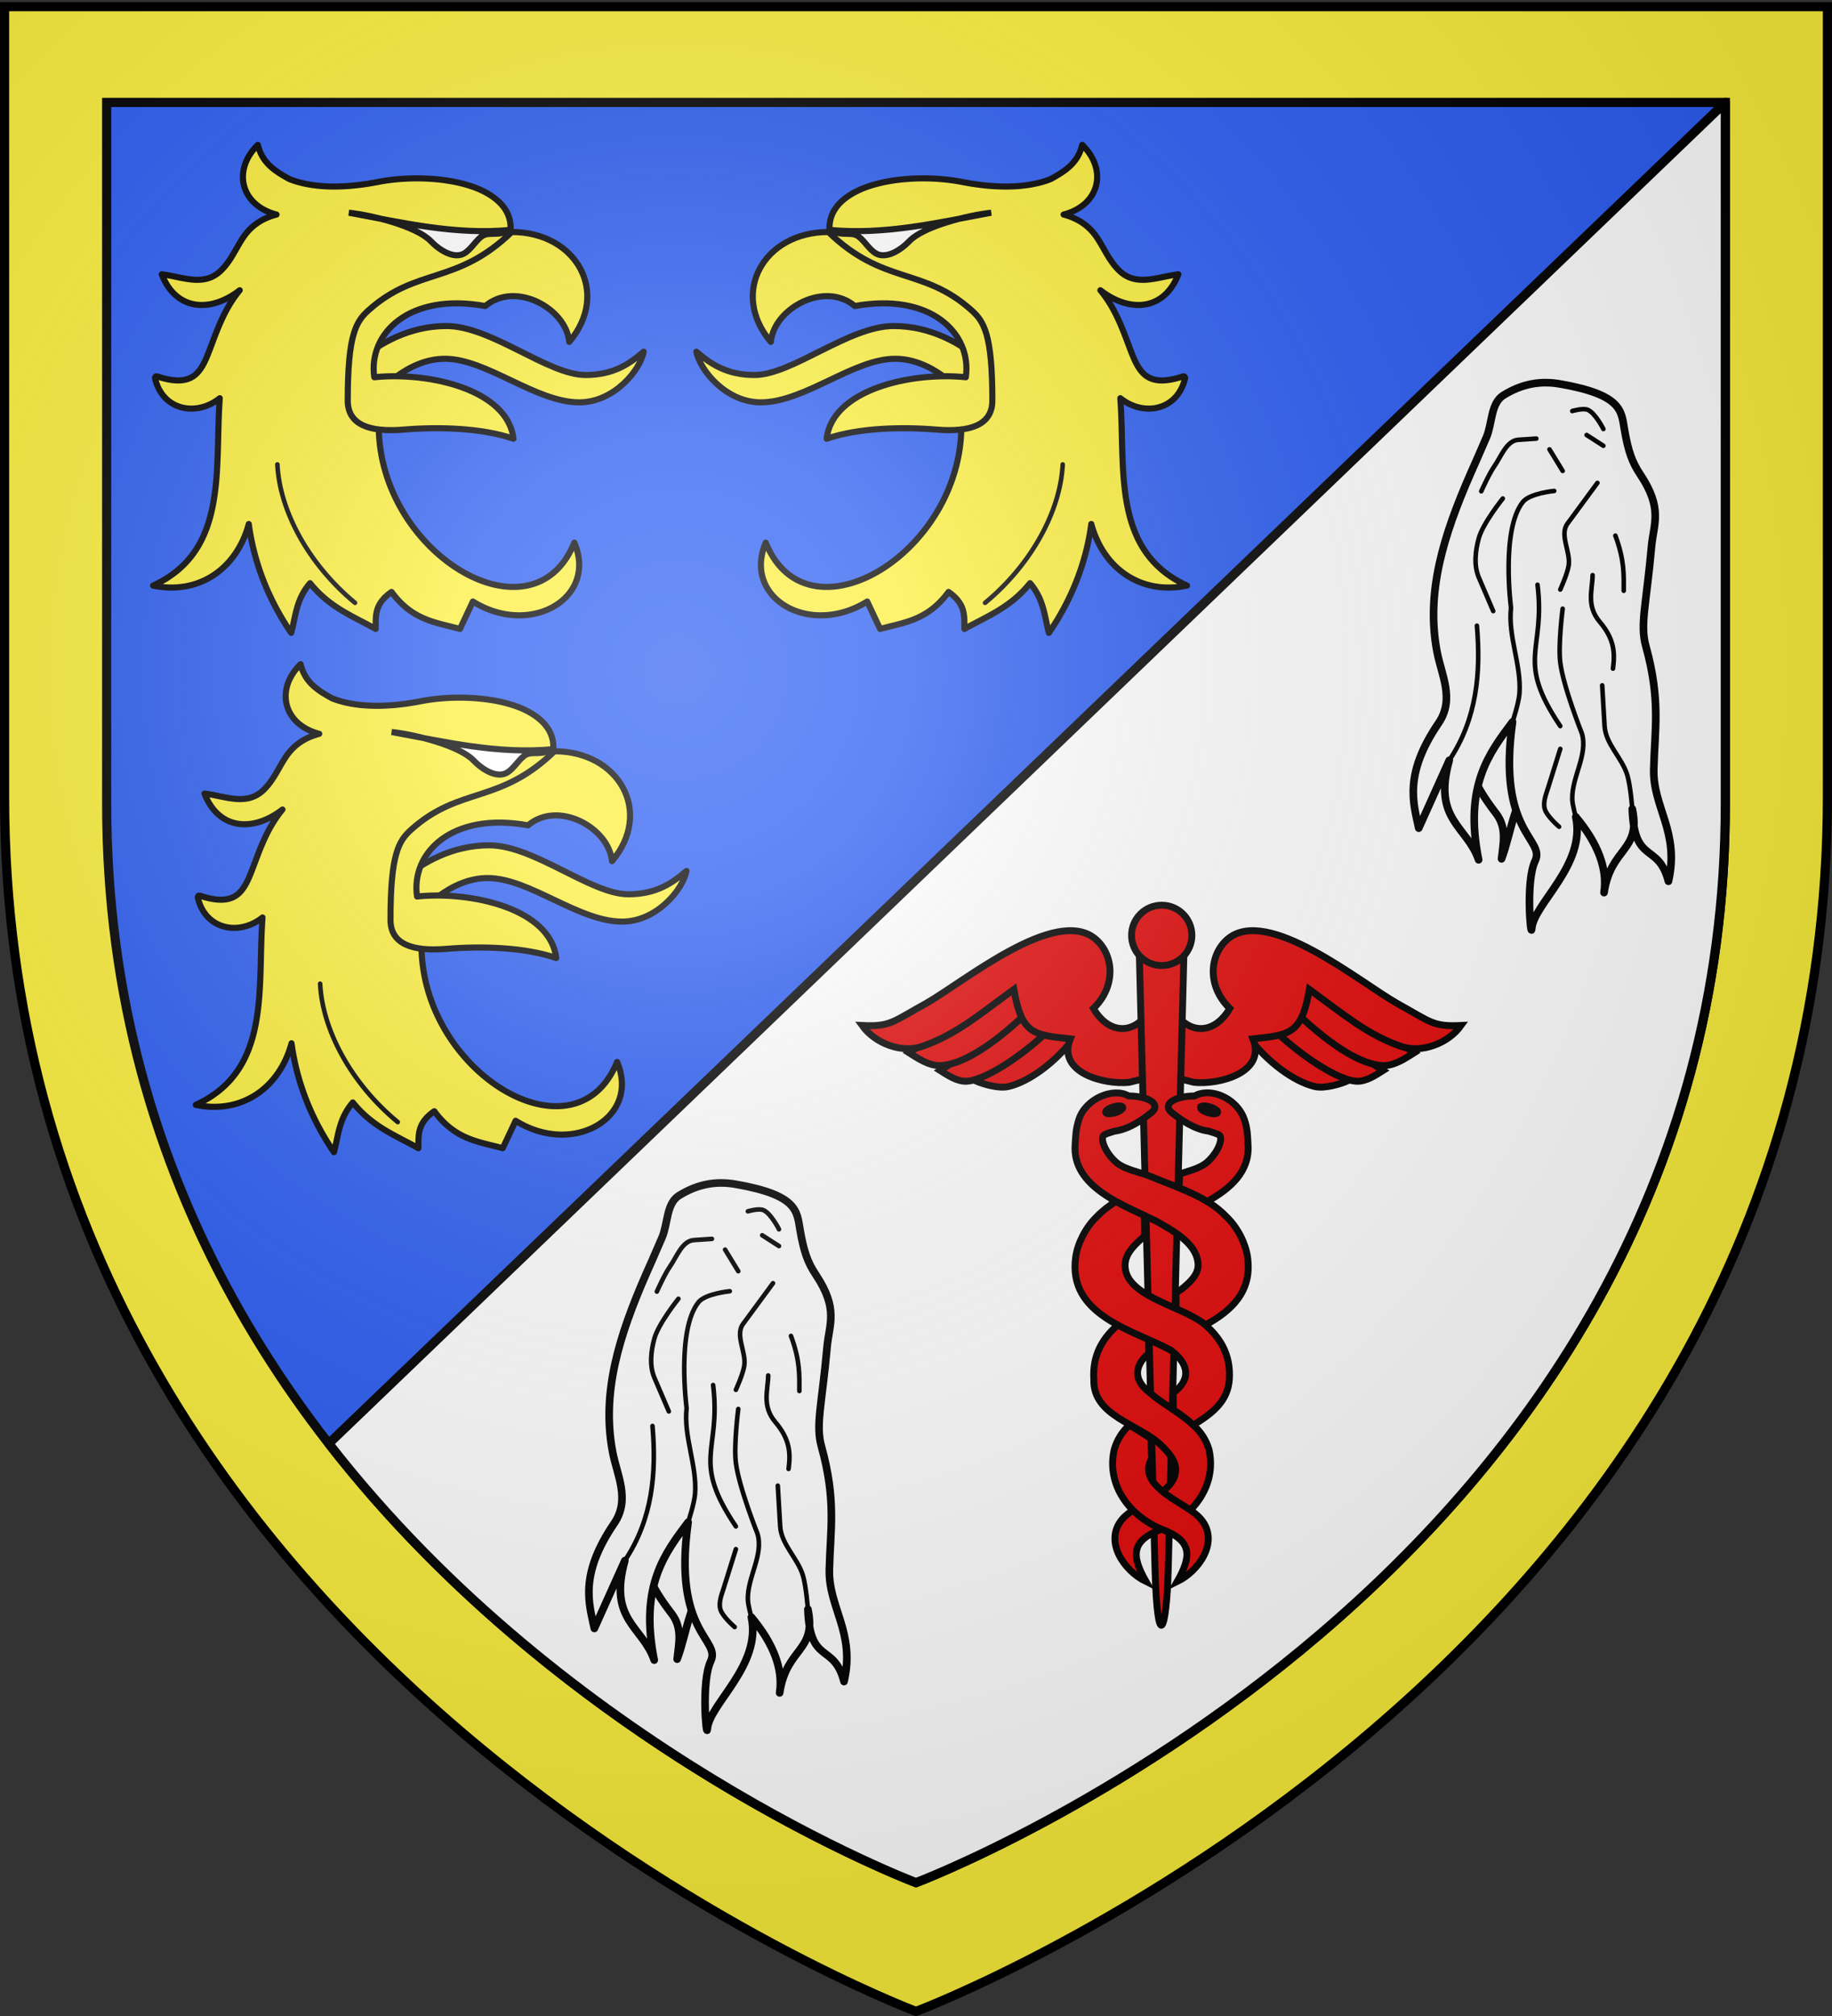 <svg xmlns="http://www.w3.org/2000/svg" xmlns:xlink="http://www.w3.org/1999/xlink" width="600" height="660" version="1.0"><rect width="100%" height="100%" fill="#333333" stroke="none"/><desc>Flag of Canton of Valais (Wallis)</desc><defs><g id="d"><path id="c" d="M0 0v1h.5z" transform="rotate(18 3.157 -.5)"/><use xlink:href="#c" width="810" height="540" transform="scale(-1 1)"/></g><g id="e"><use xlink:href="#d" width="810" height="540" transform="rotate(72)"/><use xlink:href="#d" width="810" height="540" transform="rotate(144)"/></g><g id="g"><path id="f" d="M0 0v1h.5z" transform="rotate(18 3.157 -.5)"/><use xlink:href="#f" width="810" height="540" transform="scale(-1 1)"/></g><g id="h"><use xlink:href="#g" width="810" height="540" transform="rotate(72)"/><use xlink:href="#g" width="810" height="540" transform="rotate(144)"/></g><g id="k"><path id="j" d="M0 0v1h.5z" transform="rotate(18 3.157 -.5)"/><use xlink:href="#j" width="810" height="540" transform="scale(-1 1)"/></g><g id="l"><use xlink:href="#k" width="810" height="540" transform="rotate(72)"/><use xlink:href="#k" width="810" height="540" transform="rotate(144)"/></g><g id="o"><path id="n" d="M0 0v1h.5z" transform="rotate(18 3.157 -.5)"/><use xlink:href="#n" width="810" height="540" transform="scale(-1 1)"/></g><g id="p"><use xlink:href="#o" width="810" height="540" transform="rotate(72)"/><use xlink:href="#o" width="810" height="540" transform="rotate(144)"/></g><path id="b" d="M2.922 27.673c0-5.952 2.317-9.844 5.579-11.013 1.448-.519 3.307-.273 5.018 1.447 2.119 2.129 2.736 7.993-3.483 9.121.658-.956.619-3.081-.714-3.787-.99-.524-2.113-.253-2.676.123-.824.552-1.729 2.106-1.679 4.108z"/><path id="i" d="m-267.374-6.853-4.849 23.83-4.848-23.83v-44.741h-25.213v14.546h-9.698v-14.546h-14.546v-9.697h14.546v-14.546h9.698v14.546h25.213v-25.213h-14.546v-9.698h14.546v-14.546h9.697v14.546h14.546v9.698h-14.546v25.213h25.213v-14.546h9.698v14.546h14.546v9.697h-14.546v14.546h-9.698v-14.546h-25.213v44.741z" style="fill:#fcef3c;fill-opacity:1;stroke:#000;stroke-width:3.807;stroke-miterlimit:4;stroke-dasharray:none;stroke-opacity:1;display:inline"/><path id="m" d="M2.922 27.673c0-5.952 2.317-9.844 5.579-11.013 1.448-.519 3.307-.273 5.018 1.447 2.119 2.129 2.736 7.993-3.483 9.121.658-.956.619-3.081-.714-3.787-.99-.524-2.113-.253-2.676.123-.824.552-1.729 2.106-1.679 4.108z"/><radialGradient xlink:href="#a" id="s" cx="221.445" cy="226.331" r="300" fx="221.445" fy="226.331" gradientTransform="matrix(1.353 0 0 1.349 -77.63 -85.747)" gradientUnits="userSpaceOnUse"/><linearGradient id="a"><stop offset="0" style="stop-color:white;stop-opacity:.314"/><stop offset=".19" style="stop-color:white;stop-opacity:.251"/><stop offset=".6" style="stop-color:#6b6b6b;stop-opacity:.125"/><stop offset="1" style="stop-color:black;stop-opacity:.125"/></linearGradient></defs><g style="display:inline"><path d="M300 658.5s298.5-112.32 298.5-397.772V2.176H1.5v258.552C1.5 546.18 300 658.5 300 658.5" style="fill:#fcef3c;fill-opacity:1;fill-rule:evenodd;stroke:none;stroke-width:1px;stroke-linecap:butt;stroke-linejoin:miter;stroke-opacity:1"/><path d="M300 616.35s265.068-99.74 265.068-353.221V33.535H34.932v229.594C34.932 516.609 300 616.35 300 616.35z" style="fill:#2b5df2;fill-opacity:1;fill-rule:evenodd;stroke:#000;stroke-opacity:1;stroke-width:3"/><path d="M565.063 33.531 107.688 472.594C186.16 573.488 300 616.344 300 616.344s265.063-99.738 265.063-353.219z" style="fill:#fff;fill-opacity:1;fill-rule:nonzero;stroke:#000;stroke-opacity:1;stroke-width:3;stroke-linejoin:round"/></g><g style="display:inline"><g style="fill:#e20909;fill-opacity:1;stroke:#000;stroke-width:3.478;stroke-miterlimit:4;stroke-opacity:1;stroke-dasharray:none"><path d="M106.823 9.284c-11.941 14.941-25.08 22.337-33.157 24.034-4.725.993-12.626-1.337-16.266-2.96L99.564-2.767z" style="fill:#e20909;fill-opacity:1;fill-rule:evenodd;stroke:#000;stroke-width:3.478;stroke-linecap:butt;stroke-linejoin:miter;stroke-miterlimit:4;stroke-opacity:1;stroke-dasharray:none" transform="matrix(.647 0 0 .647 282.365 334.204)"/><path d="M93.836 5.392C79.22 19.145 61.761 29.991 53.12 30.558c-5.055.331-10.094-3.21-13.635-5.436L85.562-4.48z" style="fill:#e20909;fill-opacity:1;fill-rule:evenodd;stroke:#000;stroke-width:3.478;stroke-linecap:butt;stroke-linejoin:miter;stroke-miterlimit:4;stroke-opacity:1;stroke-dasharray:none" transform="matrix(.647 0 0 .647 282.365 334.204)"/><path d="M82.296-3.066C64.823 13.376 50.336 21.951 40.004 22.63c-6.043.397-12.066-3.837-16.3-6.498l55.087-35.389z" style="fill:#e20909;fill-opacity:1;fill-rule:evenodd;stroke:#000;stroke-width:3.478;stroke-linecap:butt;stroke-linejoin:miter;stroke-miterlimit:4;stroke-opacity:1;stroke-dasharray:none" transform="matrix(.647 0 0 .647 282.365 334.204)"/><path d="M144.227-3.233c-8.722 11.136-20.368 8.565-27.168-3.02 12.012-11.721 9.997-27.51 1.125-35.088-20.02-17.115-66.838 21.773-85.93 32.578C15.465.481 14.37 3.05-.002 2.34c6.618 9.258 20.14 14.091 30.214 10.646C47.246 7.158 59.29-3.133 76.788-15.92c3.936 22.75 9.89 23.015 28.561 25.046-6.874 17.135 17.215 23.314 29.868 21.993 3.306-.789 6.546-1.992 10.012-1.635" style="fill:#e20909;fill-opacity:1;fill-rule:evenodd;stroke:#000;stroke-width:3.478;stroke-linecap:butt;stroke-linejoin:miter;stroke-miterlimit:4;stroke-opacity:1;stroke-dasharray:none" transform="matrix(.647 0 0 .647 282.365 334.204)"/></g><g style="fill:#e20909;fill-opacity:1;stroke:#000;stroke-width:3.478;stroke-miterlimit:4;stroke-opacity:1;stroke-dasharray:none"><path d="M106.823 9.284c-11.941 14.941-25.08 22.337-33.157 24.034-4.725.993-12.626-1.337-16.266-2.96L99.564-2.767z" style="fill:#e20909;fill-opacity:1;fill-rule:evenodd;stroke:#000;stroke-width:3.478;stroke-linecap:butt;stroke-linejoin:miter;stroke-miterlimit:4;stroke-opacity:1;stroke-dasharray:none" transform="matrix(-.647 0 0 .647 478.514 334.204)"/><path d="M93.836 5.392C79.22 19.145 61.761 29.991 53.12 30.558c-5.055.331-10.094-3.21-13.635-5.436L85.562-4.48z" style="fill:#e20909;fill-opacity:1;fill-rule:evenodd;stroke:#000;stroke-width:3.478;stroke-linecap:butt;stroke-linejoin:miter;stroke-miterlimit:4;stroke-opacity:1;stroke-dasharray:none" transform="matrix(-.647 0 0 .647 478.514 334.204)"/><path d="M82.296-3.066C64.823 13.376 50.336 21.951 40.004 22.63c-6.043.397-12.066-3.837-16.3-6.498l55.087-35.389z" style="fill:#e20909;fill-opacity:1;fill-rule:evenodd;stroke:#000;stroke-width:3.478;stroke-linecap:butt;stroke-linejoin:miter;stroke-miterlimit:4;stroke-opacity:1;stroke-dasharray:none" transform="matrix(-.647 0 0 .647 478.514 334.204)"/><path d="M144.227-3.233c-8.722 11.136-20.368 8.565-27.168-3.02 12.012-11.721 9.997-27.51 1.125-35.088-20.02-17.115-66.838 21.773-85.93 32.578C15.465.481 14.37 3.05-.002 2.34c6.618 9.258 20.14 14.091 30.214 10.646C47.246 7.158 59.29-3.133 76.788-15.92c3.936 22.75 9.89 23.015 28.561 25.046-6.874 17.135 17.215 23.314 29.868 21.993 3.306-.789 6.546-1.992 10.012-1.635" style="fill:#e20909;fill-opacity:1;fill-rule:evenodd;stroke:#000;stroke-width:3.478;stroke-linecap:butt;stroke-linejoin:miter;stroke-miterlimit:4;stroke-opacity:1;stroke-dasharray:none" transform="matrix(-.647 0 0 .647 478.514 334.204)"/></g><path d="M1076.361 314.468h16.158l-5.662 222.116c-.595 23.544-3.955 31.158-4.826 0z" style="fill:#e20909;fill-opacity:1;stroke:#000;stroke-width:2.5;stroke-miterlimit:4;stroke-opacity:1;stroke-dasharray:none" transform="matrix(.9 0 0 .9 -595.556 30.623)"/><path d="M149.569-31.61c0 7.928-6.427 14.355-14.356 14.355s-14.356-6.427-14.356-14.356c0-7.928 6.427-14.356 14.356-14.356s14.356 6.428 14.356 14.356z" style="fill:#e20909;fill-opacity:1;stroke:#000;stroke-width:3.272;stroke-miterlimit:4;stroke-opacity:1;stroke-dasharray:none" transform="matrix(.688 0 0 .688 287.449 327.967)"/><path d="M1100.437 447.919c9.373-5.113 17.097-12.13 15.257-24.795-.756-4.954-3.499-10.485-7.556-14.45-7.424-7.797-17.57-10.49-27.232-14.569-3.901-1.695-9.061-2.404-12.58-4.98-4.443-3.649-6.488-9.21-4.821-10.297.618-.404 2.03-.84 3.758-1.376 5.13-.642 10.082-4.025 13.476-6.775 3.603-2.92-.759-5.962-8.31-6.053-5.588-3.23-15.615.978-18.08 8.515-1.194 3.65-1.166 6.119-1.384 9.286-1.052 15.295 17.347 21.842 29.273 27.625 6.89 3.826 15.185 8.487 15.479 15.86.148 3.715-3.042 6.574-5.965 8.972-.352.29-1.3.797-2.073 1.321.044.825.107 7.353-.107 7.5m-9.886 6.333-11.308-1.998c-5.549 4.849-9.163 11.076-8.605 19.654-.473 13.659 16.888 16.246 24.887 24.379 2.184 2.22 4.69 4.856 4.924 8.242.116 9.095-14.621 12.348-19.62 18.442-6.497 7.922.69 18.563 8.793 22.516-5.344-9.435-5.435-14.868 5.502-18.976 11.8-4.823 20.35-16.047 17.43-28.988-2.992-10.469-13.925-14.054-21.422-20.635-5.53-4.185-5.66-8.55-2.438-12.496.484-.593 1.283-1.326 1.912-1.898z" style="fill:#e20909;fill-opacity:1;fill-rule:evenodd;stroke:#000;stroke-width:2.5;stroke-linecap:butt;stroke-linejoin:miter;stroke-miterlimit:4;stroke-opacity:1;stroke-dasharray:none;display:inline" transform="matrix(.9 0 0 .9 -595.556 30.623)"/><path d="M1100.69 363.5c-1.563.055-3.022.417-4.244 1.124-7.552.09-11.914 3.145-8.31 6.064 3.393 2.75 8.346 6.12 13.476 6.76 1.729.538 3.132.967 3.75 1.37 1.667 1.088-.384 6.661-4.828 10.31-2.656 1.945-6.247 2.83-9.526 3.875l-.206 5.04c3.553 1.444 7.023 3.003 10.248 4.989 8.437-4.705 15.454-10.874 14.847-20.597-.198-3.168-.12-5.67-1.37-9.299-2.016-5.854-8.25-9.828-13.836-9.635zm-32.882 39.532c-2.535 1.561-4.92 3.375-7.075 5.637-4.058 3.966-6.791 9.511-7.547 14.465-3.125 21.506 21.317 26.723 34.59 33.984 6.168 4.663 7.898 10.262.89 15.565l.038 6.08c2.577 1.734 5.11 3.506 7.293 5.577 6.517-4.052 12.557-8.381 13.094-16.643.586-9.02-3.44-15.443-9.478-20.395-8.782-6.633-28.922-9.979-28.468-21.383.168-4.208 3.862-7.541 7.117-10.338l-.158-7.478c-3.333-1.538-6.909-3.181-10.296-5.071zm4.884 81.308c-2.552 2.422-4.452 5.249-5.513 8.962-2.92 12.941 5.63 24.174 17.43 28.997 10.937 4.108 10.847 9.544 5.503 18.98 8.103-3.953 15.28-14.606 8.782-22.529-3.216-3.921-10.037-6.664-14.46-10.543-2.327-2.042-4.59-4.398-4.716-7.406-.083-1.546.31-2.922 1.104-4.183l-.318-7.336q-.285-.201-.572-.399c-2.324-1.596-4.842-3.052-7.24-4.543z" style="fill:#e20909;fill-opacity:1;fill-rule:evenodd;stroke:#000;stroke-width:2.5;stroke-linecap:butt;stroke-linejoin:miter;stroke-miterlimit:4;stroke-opacity:1;stroke-dasharray:none;display:inline" transform="matrix(.9 0 0 .9 -595.556 30.623)"/><path d="M-23.036 72.887c0 1.107-2.616 2.003-5.843 2.003s-5.842-.896-5.842-2.003c0-1.106 2.615-2.003 5.842-2.003s5.843.897 5.843 2.003z" style="fill:#e20909;fill-opacity:1;stroke:#000;stroke-width:4.497;stroke-miterlimit:4;stroke-opacity:1;stroke-dasharray:none" transform="rotate(-16.767 1284.33 -1087.183)scale(.5)"/><path d="M-23.036 72.887c0 1.107-2.616 2.003-5.843 2.003s-5.842-.896-5.842-2.003c0-1.106 2.615-2.003 5.842-2.003s5.843.897 5.843 2.003z" style="fill:#e20909;fill-opacity:1;stroke:#000;stroke-width:4.497;stroke-miterlimit:4;stroke-opacity:1;stroke-dasharray:none" transform="matrix(-.479 -.144 -.144 .479 392.65 324.275)"/></g><g id="q" style="display:inline"><path d="M14.2 116.445c-4.28 3.708-9.333 7.24-18.014 7.24-11.713 0-29.225-15.186-43.162-15.186-11.57 0-20.651 5.448-26.63 10.268l1.839 14.275c3.656-4.237 12.59-14.39 24.345-14.39 12.916 0 28.105 13.508 41.646 13.508 10.866 0 18.942-10.11 19.976-15.715" style="fill:#fcef3c;fill-opacity:1;fill-rule:nonzero;stroke:#000;stroke-width:1.893;stroke-linecap:round;stroke-linejoin:round;stroke-miterlimit:4;stroke-opacity:1;stroke-dasharray:none;stroke-dashoffset:0" transform="translate(195.824 -7.838)scale(1.056)"/><path d="M-105.469 52.344c-7.922 7.725-5.45 18.666 5.782 21.594-5.177 1.375-8.28 4.028-10.407 7.218-2.304 3.458-3.83 7.34-7 10.313-5.285 4.956-11.963 1.713-18.187 1 2.766 6.963 7.641 9.601 12.687 9.5 4.316-.087 8.411-2.147 11.5-4.563-5.485 6.604-7.653 14.46-10 20.188-1.284 3.132-2.69 5.603-5 6.844-2.31 1.24-5.57 1.346-10.594-.313a.4.4 0 0 0-.093 0 .4.4 0 0 0-.094 0 .4.4 0 0 0-.094 0 .7.7 0 0 0-.125 0 .4.4 0 0 0-.093.094c-.038.028-.066.087-.094.125a.5.5 0 0 0 0 .093.4.4 0 0 0-.094.094.5.5 0 0 0 0 .094c1.301 5.656 5.104 8.608 9.282 9.312 3.835.647 7.874-.668 10.812-3.062-1.616 21.956 2.784 47.336-20.687 58.094 14.428 3.001 26.02-5.44 29.687-19.094 1.614 12.142 6.215 23.61 13.156 33.75 1.388-5.132 1.485-10.275 5.844-15.406 6.186 7.682 13.407 10.26 20.344 14.187.104-3.823-.578-7.645 4.937-11.469 6.513 8.914 13.94 9.454 21.22 11.47l4-8.5c17.947 11.16 38.762-1.128 31.468-18.25-13.514 33.335-65.16.678-60.344-41.782l-4.219 2.562c-22.328-37.692 39.386-42.502 44.782-57.75.182-3.433-1.14-6.312-3.5-8.593-2.474-2.392-5.962-4.176-10.094-5.375-8.264-2.4-18.831-2.574-27.594-.875-12.242 2.372-21.305 1.522-27.406-.907-4.45-2.44-8.43-4.954-9.781-10.593z" style="fill:#fcef3c;fill-opacity:1;fill-rule:nonzero;stroke:#000;stroke-width:1.893;stroke-linecap:round;stroke-linejoin:round;stroke-miterlimit:4;stroke-opacity:1;stroke-dasharray:none;stroke-dashoffset:0" transform="translate(195.824 -7.838)scale(1.056)"/><path d="M-75.334 194.313c-14.675-12.13-23.399-28.79-24.078-42.907" style="fill:#fcef3c;stroke:#000;stroke-width:1.42;stroke-linecap:round;stroke-linejoin:round;stroke-miterlimit:4;stroke-opacity:1;stroke-dasharray:none;stroke-dashoffset:0" transform="translate(195.824 -7.838)scale(1.056)"/><path d="M-71.072 103.556c-3.91 3.488-6.518 7.407-6.518 28.04 0 7.503 6.688 9.89 17.34 9.008 10.666-.884 24.187-.576 34.056 2.84-1.753-15.264-26.25-20.816-43.162-19.07-1.962-13.646 10.949-26.35 34.423-22.071 9.398-7.934 25.123.792 26.04 11.124 12.836-15.18 2.25-34.079-17.836-34.079-17.124 16.536-29.301 10.789-44.343 24.208" style="fill:#fcef3c;fill-opacity:1;fill-rule:nonzero;stroke:#000;stroke-width:1.893;stroke-linecap:round;stroke-linejoin:round;stroke-miterlimit:4;stroke-opacity:1;stroke-dasharray:none;stroke-dashoffset:0" transform="translate(195.824 -7.838)scale(1.056)"/><path d="M-27.084 78.693c-17.252 1.653-33.745-2.301-50.155-5.323 7.175.768 20.999 4.2 25.41 8.816 2.69 2.814 7.111 5.567 10.262 3.857 2.34-1.269 4.003-4.654 6.087-5.674 2.085-1.02 4.592.326 8.396-1.676z" style="fill:#fff;fill-opacity:1;fill-rule:evenodd;stroke:#000;stroke-width:1.893;stroke-linecap:butt;stroke-linejoin:miter;stroke-miterlimit:4;stroke-opacity:1;stroke-dasharray:none" transform="translate(195.824 -7.838)scale(1.056)"/></g><use xlink:href="#q" width="600" height="660" style="display:inline" transform="translate(14 170)"/><use xlink:href="#q" width="600" height="660" style="display:inline" transform="matrix(-1 0 0 1 438.894 0)"/><g id="r" style="display:inline"><path d="M1152.221 243.596c-5.278 8.45-.91 17.739 6.803 27.736 3.716 4.815 2.335 9.943 1.832 14.914 3.38-9.006 4.14-20.63 11.251-25.904l-2.616-25.904z" style="fill:#fff;fill-opacity:1;fill-rule:nonzero;stroke:#000;stroke-width:2.5;stroke-linecap:round;stroke-linejoin:round;stroke-miterlimit:4;stroke-opacity:1;stroke-dasharray:none" transform="translate(-939.08 256.922)"/><path d="M1133.733 276.197c-1.693-8.035-5.047-17.464 6.51-34.414 5.315-7.793.92-15.755-.519-23.313-3.707-19.484 2.085-38.018 11.03-58.466 0 0 3.509-7.872 5.182-11.842 1.912-4.538 1.362-11.101 5.55-13.691 6.167-3.815 12.194-4.797 18.502-3.7 20.322 3.531 20.069 8.81 21.093 14.8 1.207 7.068 2.482 10.771 5.18 14.803 7.546 11.276 4.364 16.268 3.7 23.682-1.691 18.906-3.815 25.493-1.85 32.564 4.921 17.707 2.893 27.316 2.59 40.335-.29 12.487 8.533 20.497 4.811 36.634-3.312-12.87-11.226-5.238-11.841-23.683 2.944 13.95-7.005 12.404-9.251 27.383 1.19-7.908-2.068-16.187-9.251-24.793 3.415 15.822-13.883 28.52-14.432 36.634-.234 3.464-2.08-15.515 1.11-22.202 3.451-7.233-12.522-9.15-7.4-45.515-7.574 10.094-15.973 20.855-11.102 45.145-3.794-11.053-15.104-13.02-9.62-32.564z" style="fill:#fff;fill-opacity:1;fill-rule:nonzero;stroke:#000;stroke-width:2.5;stroke-linecap:round;stroke-linejoin:round;stroke-miterlimit:4;stroke-opacity:1;stroke-dasharray:none" transform="translate(-939.08 256.922)"/><path d="M1143.724 253.994c9.077-13.63 10.375-28.623 9.054-44.074M1164.447 241.413s2.052-6.138 2.277-9.332c.66-9.36-3.818-18.686-2.773-28.01 0 0-3.358-25.569 3.882-34.666 2.258-2.837 10.262-3.606 10.262-3.606M1185.169 272.496s-1.107-3.815-1.159-5.78c-.194-7.263 5.258-14.62 3.138-21.57 0 0-6.048-15.14-7.06-23.14-.74-5.843.784-17.65.784-17.65M1203.67 269.906s-.556-7.471-1.619-11.033c-1.688-5.662-7.105-10.183-7.451-16.08l-.785-13.336M1179.696 275.737s-4.074-3.453-4.707-5.883c-.6-2.308.465-4.782 1.177-7.06l3.922-12.55" style="fill:none;stroke:#000;stroke-width:1.5;stroke-linecap:round;stroke-linejoin:round;stroke-miterlimit:4;stroke-opacity:1;stroke-dasharray:none" transform="translate(-939.08 256.922)"/><path d="M1172.636 196.512c2.675 21.935-7.366 24.275 7.452 46.28M1180.088 198.081s2.32-5.107 2.745-7.844c.703-4.523-3.104-10.04-.392-13.727l9.805-13.335M1197.345 223.967c.684-5.1.486-9.64-4.314-15.296-4.502-5.306-2.426-10.412-2.353-15.296M1198.13 180.432c3.022 8.121 2.758 12.956 2.745 18.041M1161.262 168.274s-6.486 8.084-7.844 12.942c-1.16 4.156-1.7 8.978 0 12.943l4.707 10.982M1154.203 165.92s2.538-5.696 4.314-8.236c2.227-3.185 3.966-8.37 7.844-8.628l5.883-.392M1194.207 151.017l-5.49-3.53M1194.207 145.526s-2.622-5.211-5.098-6.275c-1.566-.673-5.099.392-5.099.392M1180.872 159.253l-4.314-7.06" style="fill:none;stroke:#000;stroke-width:1.5;stroke-linecap:round;stroke-linejoin:round;stroke-miterlimit:4;stroke-opacity:1;stroke-dasharray:none" transform="translate(-939.08 256.922)"/></g><use xlink:href="#r" width="600" height="660" transform="translate(270 -262)"/><path d="M300 658.5s298.5-112.32 298.5-397.772V2.176H1.5v258.552C1.5 546.18 300 658.5 300 658.5" style="opacity:1;fill:url(#s);fill-opacity:1;fill-rule:evenodd;stroke:none;stroke-width:1px;stroke-linecap:butt;stroke-linejoin:miter;stroke-opacity:1"/><path d="M300 658.5S1.5 546.18 1.5 260.728V2.176h597v258.552C598.5 546.18 300 658.5 300 658.5z" style="opacity:1;fill:none;fill-opacity:1;fill-rule:evenodd;stroke:#000;stroke-width:3;stroke-linecap:butt;stroke-linejoin:miter;stroke-miterlimit:4;stroke-dasharray:none;stroke-opacity:1"/></svg>